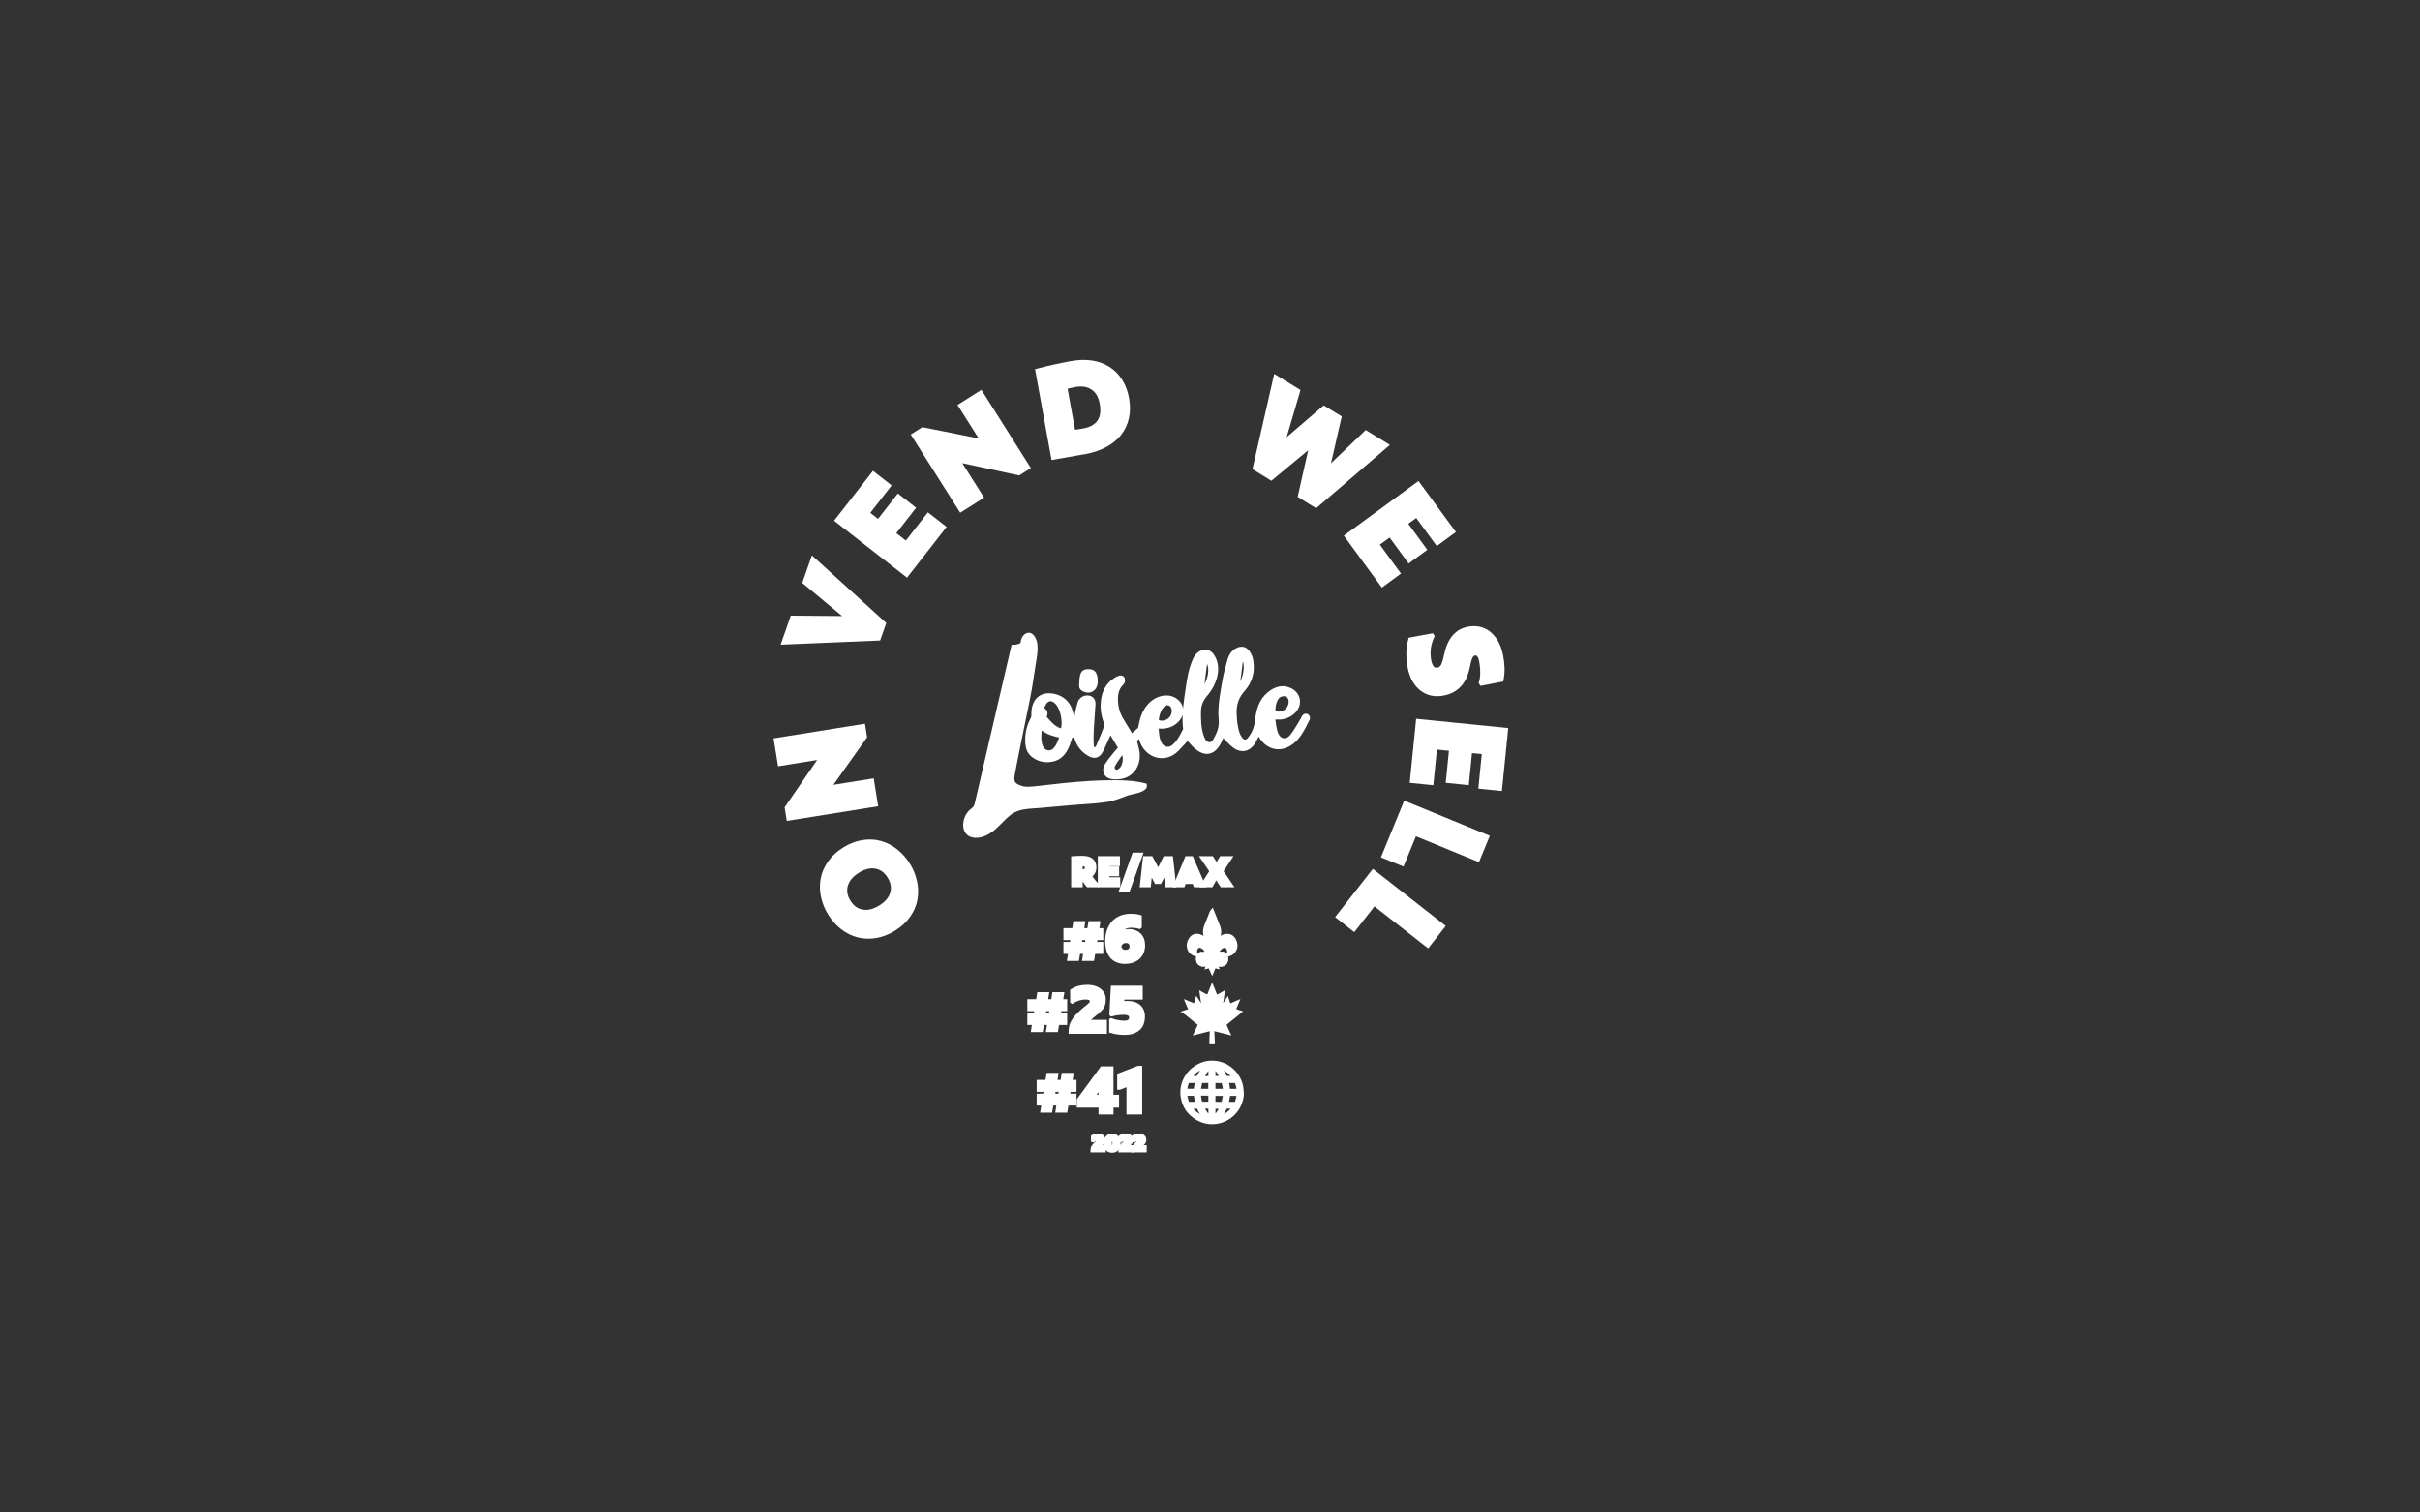 <?xml version="1.0" encoding="UTF-8" standalone="no"?>
<!DOCTYPE svg PUBLIC "-//W3C//DTD SVG 1.1//EN" "http://www.w3.org/Graphics/SVG/1.1/DTD/svg11.dtd">
<svg width="100%" height="100%" viewBox="0 0 1280 800" version="1.1" xmlns="http://www.w3.org/2000/svg" xmlns:xlink="http://www.w3.org/1999/xlink" xml:space="preserve" xmlns:serif="http://www.serif.com/" style="fill-rule:evenodd;clip-rule:evenodd;stroke-miterlimit:10;">
    <rect x="0" y="0" width="1280" height="800" fill="#333333" stroke="none"/>
    <g id="Layer-1" serif:id="Layer 1" transform="matrix(1.21,0,0,1.21,305.945,80.328)">
        <g transform="matrix(1,0,0,1,287.218,342.676)">
            <path d="M0,4.768C-0.382,6.703 -1.475,7.658 -2.985,8.147C-2.943,7.95 -2.913,7.803 -2.882,7.656C-2.46,5.689 -3.694,4.041 -5.273,4.458C-6.559,4.798 -7.762,6.074 -8.066,7.457C-7.843,7.477 -7.625,7.48 -7.411,7.519C-7.089,7.578 -6.827,7.762 -6.79,8.211C-6.76,8.561 -7.05,8.874 -7.432,8.925C-7.675,8.958 -7.92,8.961 -8.166,8.978C-8.036,10.046 -7.422,10.6 -6.657,10.382C-5.905,10.169 -5.778,9.472 -6.189,7.807C-5.341,7.561 -4.49,8.078 -4.149,9.048C-3.756,10.17 -4.006,11.42 -4.775,12.082C-6.264,13.364 -8.922,12.881 -9.299,9.557C-9.321,9.36 -9.359,9.166 -9.451,8.984C-9.498,9.663 -9.632,10.341 -9.25,10.96C-9.085,11.228 -8.97,11.549 -8.852,11.858C-8.652,12.38 -8.469,12.912 -8.264,13.481C-8.573,13.401 -8.92,13.311 -9.258,13.223C-9.55,13.91 -9.855,14.632 -10.204,15.453C-10.557,14.67 -10.879,13.958 -11.208,13.229C-11.5,13.305 -11.855,13.398 -12.165,13.479C-11.92,12.828 -11.691,12.215 -11.457,11.606C-11.39,11.429 -11.333,11.228 -11.226,11.095C-10.73,10.471 -10.948,9.706 -10.88,8.998C-10.919,8.98 -10.958,8.963 -10.998,8.945C-11.035,9.037 -11.088,9.124 -11.106,9.222C-11.178,9.605 -11.212,10.002 -11.309,10.374C-12.001,13.048 -14.528,13.276 -15.831,11.929C-16.484,11.254 -16.662,10.013 -16.282,8.996C-15.942,8.083 -15.158,7.608 -14.24,7.793C-14.306,8.009 -14.373,8.215 -14.434,8.423C-14.601,8.994 -14.649,9.555 -14.278,10.036C-13.95,10.462 -13.531,10.49 -13.107,10.352C-12.652,10.203 -12.367,9.717 -12.285,8.985C-12.515,8.966 -12.745,8.958 -12.973,8.926C-13.352,8.872 -13.643,8.558 -13.613,8.208C-13.575,7.758 -13.312,7.578 -12.99,7.518C-12.799,7.482 -12.603,7.484 -12.332,7.462C-12.451,7.161 -12.534,6.891 -12.656,6.654C-13.305,5.396 -14.234,4.641 -15.404,4.403C-16.755,4.128 -17.875,5.679 -17.609,7.41C-17.575,7.633 -17.52,7.85 -17.458,8.147C-18.65,7.747 -19.665,7.124 -20.177,5.683C-20.71,4.187 -20.415,2.805 -19.624,1.587C-18.574,-0.027 -17.162,-0.288 -15.658,0.189C-13.142,0.985 -11.83,3.219 -11.262,6.262C-11.193,6.629 -11.158,7.006 -11.104,7.377C-11.1,7.402 -11.069,7.421 -10.987,7.518C-10.987,7.26 -10.97,7.068 -10.99,6.884C-11.218,4.767 -11.808,2.798 -12.677,0.982C-13.533,-0.806 -13.501,-2.566 -12.788,-4.369C-11.967,-6.445 -11.133,-8.512 -10.302,-10.582C-10.286,-10.621 -10.248,-10.646 -10.215,-10.685C-9.302,-8.419 -8.359,-6.185 -7.499,-3.902C-6.911,-2.342 -6.959,-0.767 -7.679,0.771C-8.541,2.611 -9.18,4.568 -9.418,6.702C-9.438,6.881 -9.452,7.061 -9.463,7.242C-9.467,7.303 -9.456,7.366 -9.366,7.452C-9.341,7.317 -9.31,7.183 -9.294,7.047C-9.025,4.689 -8.265,2.672 -6.684,1.248C-5.597,0.268 -4.371,-0.127 -3.039,0.04C-1.671,0.212 -0.485,1.547 -0.106,3.316C-0.072,3.471 -0.035,3.626 0,3.781L0,4.768Z" style="fill:white;fill-rule:nonzero;stroke:white;stroke-width:1.72px;"/>
        </g>
        <g transform="matrix(1,0,0,1,280.548,379.002)">
            <path d="M0,-3.378C1.024,-4.929 2.047,-6.48 3.09,-8.06C3.251,-7.556 3.39,-7.101 3.544,-6.65C3.598,-6.491 3.674,-6.337 3.76,-6.192C3.981,-5.82 4.229,-5.744 4.617,-5.917C5.415,-6.272 6.213,-6.628 7.011,-6.983C7.057,-7.004 7.106,-7.022 7.214,-7.066C7.035,-6.635 6.878,-6.254 6.719,-5.874C6.498,-5.348 6.274,-4.823 6.054,-4.297C5.931,-4.002 5.966,-3.811 6.255,-3.675C6.719,-3.455 7.206,-3.281 7.686,-3.098C7.844,-3.039 8.013,-3.01 8.219,-2.956C8.072,-2.829 7.949,-2.717 7.821,-2.613C5.981,-1.123 4.14,0.366 2.299,1.855C1.924,2.158 1.796,2.494 1.981,2.947C2.308,3.748 2.677,4.53 3.03,5.32C3.123,5.526 3.222,5.73 3.337,5.977C2.361,5.725 1.435,5.48 0.507,5.247C-0.625,4.963 -1.76,4.689 -2.893,4.413C-2.97,4.394 -3.052,4.393 -3.132,4.39C-3.337,4.381 -3.449,4.457 -3.441,4.686C-3.409,5.569 -3.395,6.454 -3.357,7.338C-3.319,8.239 -3.259,9.139 -3.21,10.04C-3.207,10.11 -3.217,10.18 -3.222,10.27L-3.867,10.27C-3.867,9.966 -3.876,9.657 -3.865,9.348C-3.827,8.269 -3.782,7.189 -3.738,6.11C-3.72,5.682 -3.707,5.253 -3.675,4.826C-3.646,4.425 -3.742,4.313 -4.138,4.396C-4.679,4.508 -5.215,4.645 -5.75,4.781C-7.302,5.172 -8.853,5.568 -10.458,5.976C-10.231,5.491 -10.024,5.043 -9.814,4.597C-9.581,4.106 -9.339,3.619 -9.114,3.124C-8.882,2.614 -9.003,2.161 -9.436,1.811C-11.334,0.279 -13.23,-1.254 -15.127,-2.786C-15.182,-2.83 -15.245,-2.864 -15.324,-2.915C-14.74,-3.112 -14.219,-3.282 -13.704,-3.467C-13.564,-3.518 -13.433,-3.604 -13.314,-3.695C-13.063,-3.887 -13.002,-4.114 -13.129,-4.406C-13.459,-5.165 -13.798,-5.92 -14.133,-6.677C-14.183,-6.788 -14.228,-6.901 -14.299,-7.071C-13.799,-6.861 -13.352,-6.675 -12.906,-6.486C-12.422,-6.281 -11.938,-6.078 -11.457,-5.866C-11.212,-5.758 -11.038,-5.877 -10.938,-6.061C-10.76,-6.388 -10.608,-6.732 -10.477,-7.08C-10.365,-7.377 -10.297,-7.691 -10.187,-8.077C-9.133,-6.48 -8.109,-4.928 -7.084,-3.376C-7.057,-3.381 -7.031,-3.387 -7.004,-3.393C-7.362,-5.878 -7.719,-8.363 -8.083,-10.899C-7.76,-10.716 -7.487,-10.532 -7.191,-10.4C-6.689,-10.176 -6.183,-9.953 -5.659,-9.791C-5.296,-9.679 -5.015,-9.867 -4.877,-10.22C-4.465,-11.274 -4.059,-12.33 -3.651,-13.385C-3.623,-13.456 -3.592,-13.525 -3.541,-13.648C-3.322,-13.115 -3.122,-12.634 -2.927,-12.151C-2.653,-11.473 -2.385,-10.794 -2.11,-10.117C-1.981,-9.8 -1.794,-9.7 -1.453,-9.765C-0.747,-9.899 -0.14,-10.264 0.478,-10.6C0.638,-10.688 0.793,-10.785 0.998,-10.906C0.633,-8.366 0.276,-5.883 -0.08,-3.399C-0.053,-3.392 -0.027,-3.385 0,-3.378" style="fill:white;fill-rule:nonzero;"/>
        </g>
        <g transform="matrix(1,0,0,1,280.548,379.002)">
            <path d="M0,-3.378C1.024,-4.929 2.047,-6.48 3.09,-8.06C3.251,-7.556 3.39,-7.101 3.544,-6.65C3.598,-6.491 3.674,-6.337 3.76,-6.192C3.981,-5.82 4.229,-5.744 4.617,-5.917C5.415,-6.272 6.213,-6.628 7.011,-6.983C7.057,-7.004 7.106,-7.022 7.214,-7.066C7.035,-6.635 6.878,-6.254 6.719,-5.874C6.498,-5.348 6.274,-4.823 6.054,-4.297C5.931,-4.002 5.966,-3.811 6.255,-3.675C6.719,-3.455 7.206,-3.281 7.686,-3.098C7.844,-3.039 8.013,-3.01 8.219,-2.956C8.072,-2.829 7.949,-2.717 7.821,-2.613C5.981,-1.123 4.14,0.366 2.299,1.855C1.924,2.158 1.796,2.494 1.981,2.947C2.308,3.748 2.677,4.53 3.03,5.32C3.123,5.526 3.222,5.73 3.337,5.977C2.361,5.725 1.435,5.48 0.507,5.247C-0.625,4.963 -1.76,4.689 -2.893,4.413C-2.97,4.394 -3.052,4.393 -3.132,4.39C-3.337,4.381 -3.449,4.457 -3.441,4.686C-3.409,5.569 -3.395,6.454 -3.357,7.338C-3.319,8.239 -3.259,9.139 -3.21,10.04C-3.207,10.11 -3.217,10.18 -3.222,10.27L-3.867,10.27C-3.867,9.966 -3.876,9.657 -3.865,9.348C-3.827,8.269 -3.782,7.189 -3.738,6.11C-3.72,5.682 -3.707,5.253 -3.675,4.826C-3.646,4.425 -3.742,4.313 -4.138,4.396C-4.679,4.508 -5.215,4.645 -5.75,4.781C-7.302,5.172 -8.853,5.568 -10.458,5.976C-10.231,5.491 -10.024,5.043 -9.814,4.597C-9.581,4.106 -9.339,3.619 -9.114,3.124C-8.882,2.614 -9.003,2.161 -9.436,1.811C-11.334,0.279 -13.23,-1.254 -15.127,-2.786C-15.182,-2.83 -15.245,-2.864 -15.324,-2.915C-14.74,-3.112 -14.219,-3.282 -13.704,-3.467C-13.564,-3.518 -13.433,-3.604 -13.314,-3.695C-13.063,-3.887 -13.002,-4.114 -13.129,-4.406C-13.459,-5.165 -13.798,-5.92 -14.133,-6.677C-14.183,-6.788 -14.228,-6.901 -14.299,-7.071C-13.799,-6.861 -13.352,-6.675 -12.906,-6.486C-12.422,-6.281 -11.938,-6.078 -11.457,-5.866C-11.212,-5.758 -11.038,-5.877 -10.938,-6.061C-10.76,-6.388 -10.608,-6.732 -10.477,-7.08C-10.365,-7.377 -10.297,-7.691 -10.187,-8.077C-9.133,-6.48 -8.109,-4.928 -7.084,-3.376C-7.057,-3.381 -7.031,-3.387 -7.004,-3.393C-7.362,-5.878 -7.719,-8.363 -8.083,-10.899C-7.76,-10.716 -7.487,-10.532 -7.191,-10.4C-6.689,-10.176 -6.183,-9.953 -5.659,-9.791C-5.296,-9.679 -5.015,-9.867 -4.877,-10.22C-4.465,-11.274 -4.059,-12.33 -3.651,-13.385C-3.623,-13.456 -3.592,-13.525 -3.541,-13.648C-3.322,-13.115 -3.122,-12.634 -2.927,-12.151C-2.653,-11.473 -2.385,-10.794 -2.11,-10.117C-1.981,-9.8 -1.794,-9.7 -1.453,-9.765C-0.747,-9.899 -0.14,-10.264 0.478,-10.6C0.638,-10.688 0.793,-10.785 0.998,-10.906C0.633,-8.366 0.276,-5.883 -0.08,-3.399C-0.053,-3.392 -0.027,-3.385 0,-3.378Z" style="fill:white;fill-rule:nonzero;stroke:white;stroke-width:1.72px;"/>
        </g>
        <g transform="matrix(1,0,0,1,277.613,404.834)">
            <path d="M0,12.616L0,17.789C1.632,16.328 2.737,14.557 3.69,12.616L0,12.616ZM3.697,-0.05C2.797,-2.041 1.633,-3.796 0,-5.259L0,-0.05L3.697,-0.05ZM-1.386,17.801L-1.386,12.562L-5.06,12.562C-4.193,14.566 -2.99,16.292 -1.386,17.801M-5.077,-0.007L-1.389,-0.007L-1.389,-5.237C-3.029,-3.752 -4.201,-2.001 -5.077,-0.007M-10.586,12.585C-8.845,15.164 -6.516,16.802 -3.563,17.607C-3.577,17.561 -3.578,17.541 -3.588,17.529C-4.816,16.063 -5.836,14.469 -6.57,12.698C-6.592,12.646 -6.681,12.59 -6.739,12.589C-7.999,12.583 -9.26,12.585 -10.586,12.585M-3.435,-5.19C-6.469,-4.345 -8.852,-2.72 -10.524,-0.058C-9.245,-0.058 -8.003,-0.054 -6.76,-0.066C-6.684,-0.067 -6.577,-0.174 -6.539,-0.256C-5.964,-1.504 -5.327,-2.714 -4.492,-3.812C-4.156,-4.253 -3.817,-4.692 -3.435,-5.19M9.19,-0.041C7.505,-2.69 4.822,-4.455 2.055,-5.066C2.101,-5.011 2.132,-4.972 2.164,-4.935C3.393,-3.501 4.392,-1.922 5.152,-0.192C5.183,-0.119 5.315,-0.049 5.401,-0.048C6.202,-0.037 7.002,-0.041 7.803,-0.041L9.19,-0.041M9.175,12.547L8.772,12.547C7.694,12.547 6.616,12.553 5.538,12.541C5.339,12.539 5.257,12.609 5.18,12.784C4.629,14.033 3.976,15.226 3.154,16.321C2.822,16.763 2.478,17.197 2.109,17.673C5.163,16.891 7.5,15.203 9.175,12.547M-12.375,5.555L-7.794,5.555C-7.744,4.094 -7.442,2.717 -7.055,1.322L-7.335,1.322C-8.448,1.321 -9.562,1.323 -10.675,1.321C-11.341,1.32 -11.341,1.318 -11.588,1.932C-12.054,3.094 -12.299,4.304 -12.375,5.555M6.372,5.582L10.984,5.582C10.974,5.479 10.962,5.393 10.958,5.307C10.904,3.988 10.52,2.751 10.034,1.538C9.965,1.365 9.871,1.312 9.689,1.315C8.933,1.325 8.176,1.319 7.419,1.319L5.677,1.319C6.111,2.72 6.326,4.128 6.372,5.582M5.649,11.275L5.966,11.275C7.062,11.275 8.159,11.246 9.253,11.288C9.739,11.307 9.977,11.182 10.154,10.705C10.604,9.496 10.9,8.265 10.978,6.982L6.41,6.982C6.357,8.448 6.073,9.853 5.649,11.275M-12.336,6.955C-12.336,7.048 -12.339,7.117 -12.335,7.185C-12.264,8.563 -11.897,9.866 -11.342,11.124C-11.279,11.266 -11.185,11.279 -11.055,11.279C-9.776,11.275 -8.498,11.276 -7.219,11.274C-7.152,11.274 -7.086,11.263 -6.981,11.254C-7.416,9.84 -7.683,8.417 -7.736,6.955L-12.336,6.955ZM5.017,5.586C5.017,5.438 5.026,5.317 5.016,5.198C4.916,3.964 4.656,2.763 4.292,1.581C4.238,1.403 4.171,1.356 3.993,1.357C2.731,1.365 1.47,1.361 0.208,1.361C0.141,1.361 0.074,1.367 -0.003,1.371L-0.003,5.586L5.017,5.586ZM-1.432,1.34C-1.46,1.328 -1.475,1.315 -1.49,1.315C-2.828,1.312 -4.167,1.308 -5.505,1.316C-5.571,1.316 -5.679,1.417 -5.695,1.487C-5.878,2.289 -6.066,3.09 -6.213,3.898C-6.313,4.448 -6.35,5.009 -6.418,5.584L-1.432,5.584L-1.432,1.34ZM-0.007,11.255C0.021,11.273 0.028,11.282 0.035,11.282C1.383,11.285 2.73,11.29 4.078,11.284C4.14,11.284 4.241,11.19 4.257,11.123C4.47,10.231 4.69,9.339 4.867,8.438C4.961,7.959 4.976,7.464 5.028,6.963L-0.007,6.963L-0.007,11.255ZM-6.428,6.865C-6.405,7.172 -6.391,7.447 -6.362,7.721C-6.247,8.838 -5.984,9.923 -5.679,11.001C-5.624,11.192 -5.552,11.242 -5.365,11.24C-4.13,11.232 -2.896,11.236 -1.661,11.235L-1.402,11.235L-1.402,6.865L-6.428,6.865ZM-0.659,19.354C-3.387,19.36 -5.828,18.477 -8.046,16.95C-10.98,14.931 -12.77,12.141 -13.416,8.647C-13.93,5.866 -13.557,3.177 -12.312,0.633C-11.58,-0.861 -10.592,-2.173 -9.343,-3.291C-7.809,-4.665 -6.051,-5.632 -4.097,-6.243C-2.827,-6.64 -1.518,-6.744 -0.185,-6.709C1.401,-6.667 2.912,-6.31 4.371,-5.731C5.415,-5.317 6.365,-4.72 7.256,-4.028C8.604,-2.981 9.723,-1.732 10.57,-0.251C11.341,1.097 11.934,2.522 12.149,4.071C12.277,4.997 12.379,5.932 12.402,6.865C12.434,8.153 12.107,9.392 11.689,10.603C11.179,12.08 10.41,13.417 9.422,14.619C8.743,15.447 7.967,16.183 7.094,16.813C6.025,17.586 4.886,18.223 3.634,18.644C2.712,18.954 1.769,19.188 0.797,19.273C0.313,19.315 -0.173,19.328 -0.659,19.354" style="fill:white;fill-rule:nonzero;"/>
        </g>
        <g transform="matrix(1,0,0,1,277.613,404.834)">
            <path d="M0,12.616L0,17.789C1.632,16.328 2.737,14.557 3.69,12.616L0,12.616ZM3.697,-0.05C2.797,-2.041 1.633,-3.796 0,-5.259L0,-0.05L3.697,-0.05ZM-1.386,17.801L-1.386,12.562L-5.06,12.562C-4.193,14.566 -2.99,16.292 -1.386,17.801ZM-5.077,-0.007L-1.389,-0.007L-1.389,-5.237C-3.029,-3.752 -4.201,-2.001 -5.077,-0.007ZM-10.586,12.585C-8.845,15.164 -6.516,16.802 -3.563,17.607C-3.577,17.561 -3.578,17.541 -3.588,17.529C-4.816,16.063 -5.836,14.469 -6.57,12.698C-6.592,12.646 -6.681,12.59 -6.739,12.589C-7.999,12.583 -9.26,12.585 -10.586,12.585ZM-3.435,-5.19C-6.469,-4.345 -8.852,-2.72 -10.524,-0.058C-9.245,-0.058 -8.003,-0.054 -6.76,-0.066C-6.684,-0.067 -6.577,-0.174 -6.539,-0.256C-5.964,-1.504 -5.327,-2.714 -4.492,-3.812C-4.156,-4.253 -3.817,-4.692 -3.435,-5.19ZM9.19,-0.041C7.505,-2.69 4.822,-4.455 2.055,-5.066C2.101,-5.011 2.132,-4.972 2.164,-4.935C3.393,-3.501 4.392,-1.922 5.152,-0.192C5.183,-0.119 5.315,-0.049 5.401,-0.048C6.202,-0.037 7.002,-0.041 7.803,-0.041L9.19,-0.041ZM9.175,12.547L8.772,12.547C7.694,12.547 6.616,12.553 5.538,12.541C5.339,12.539 5.257,12.609 5.18,12.784C4.629,14.033 3.976,15.226 3.154,16.321C2.822,16.763 2.478,17.197 2.109,17.673C5.163,16.891 7.5,15.203 9.175,12.547ZM-12.375,5.555L-7.794,5.555C-7.744,4.094 -7.442,2.717 -7.055,1.322L-7.335,1.322C-8.448,1.321 -9.562,1.323 -10.675,1.321C-11.341,1.32 -11.341,1.318 -11.588,1.932C-12.054,3.094 -12.299,4.304 -12.375,5.555ZM6.372,5.582L10.984,5.582C10.974,5.479 10.962,5.393 10.958,5.307C10.904,3.988 10.52,2.751 10.034,1.538C9.965,1.365 9.871,1.312 9.689,1.315C8.933,1.325 8.176,1.319 7.419,1.319L5.677,1.319C6.111,2.72 6.326,4.128 6.372,5.582ZM5.649,11.275L5.966,11.275C7.062,11.275 8.159,11.246 9.253,11.288C9.739,11.307 9.977,11.182 10.154,10.705C10.604,9.496 10.9,8.265 10.978,6.982L6.41,6.982C6.357,8.448 6.073,9.853 5.649,11.275ZM-12.336,6.955C-12.336,7.048 -12.339,7.117 -12.335,7.185C-12.264,8.563 -11.897,9.866 -11.342,11.124C-11.279,11.266 -11.185,11.279 -11.055,11.279C-9.776,11.275 -8.498,11.276 -7.219,11.274C-7.152,11.274 -7.086,11.263 -6.981,11.254C-7.416,9.84 -7.683,8.417 -7.736,6.955L-12.336,6.955ZM5.017,5.586C5.017,5.438 5.026,5.317 5.016,5.198C4.916,3.964 4.656,2.763 4.292,1.581C4.238,1.403 4.171,1.356 3.993,1.357C2.731,1.365 1.47,1.361 0.208,1.361C0.141,1.361 0.074,1.367 -0.003,1.371L-0.003,5.586L5.017,5.586ZM-1.432,1.34C-1.46,1.328 -1.475,1.315 -1.49,1.315C-2.828,1.312 -4.167,1.308 -5.505,1.316C-5.571,1.316 -5.679,1.417 -5.695,1.487C-5.878,2.289 -6.066,3.09 -6.213,3.898C-6.313,4.448 -6.35,5.009 -6.418,5.584L-1.432,5.584L-1.432,1.34ZM-0.007,11.255C0.021,11.273 0.028,11.282 0.035,11.282C1.383,11.285 2.73,11.29 4.078,11.284C4.14,11.284 4.241,11.19 4.257,11.123C4.47,10.231 4.69,9.339 4.867,8.438C4.961,7.959 4.976,7.464 5.028,6.963L-0.007,6.963L-0.007,11.255ZM-6.428,6.865C-6.405,7.172 -6.391,7.447 -6.362,7.721C-6.247,8.838 -5.984,9.923 -5.679,11.001C-5.624,11.192 -5.552,11.242 -5.365,11.24C-4.13,11.232 -2.896,11.236 -1.661,11.235L-1.402,11.235L-1.402,6.865L-6.428,6.865ZM-0.659,19.354C-3.387,19.36 -5.828,18.477 -8.046,16.95C-10.98,14.931 -12.77,12.141 -13.416,8.647C-13.93,5.866 -13.557,3.177 -12.312,0.633C-11.58,-0.861 -10.592,-2.173 -9.343,-3.291C-7.809,-4.665 -6.051,-5.632 -4.097,-6.243C-2.827,-6.64 -1.518,-6.744 -0.185,-6.709C1.401,-6.667 2.912,-6.31 4.371,-5.731C5.415,-5.317 6.365,-4.72 7.256,-4.028C8.604,-2.981 9.723,-1.732 10.57,-0.251C11.341,1.097 11.934,2.522 12.149,4.071C12.277,4.997 12.379,5.932 12.402,6.865C12.434,8.153 12.107,9.392 11.689,10.603C11.179,12.08 10.41,13.417 9.422,14.619C8.743,15.447 7.967,16.183 7.094,16.813C6.025,17.586 4.886,18.223 3.634,18.644C2.712,18.954 1.769,19.188 0.797,19.273C0.313,19.315 -0.173,19.328 -0.659,19.354Z" style="fill:white;fill-rule:nonzero;stroke:white;stroke-width:1.72px;"/>
        </g>
        <g transform="matrix(1,0,0,1,220.555,317.772)">
            <path d="M0,-6.358C-0.454,-6.358 -0.782,-6.346 -0.985,-6.322L-0.985,-3.295L-0.107,-3.295C0.43,-3.295 0.86,-3.432 1.182,-3.708C1.504,-3.982 1.666,-4.352 1.666,-4.818C1.666,-5.319 1.516,-5.701 1.218,-5.964C0.919,-6.226 0.513,-6.358 0,-6.358M2.919,-1.326C2.991,-1.23 3.116,-1.047 3.295,-0.779C3.475,-0.51 3.782,-0.081 4.218,0.51C4.653,1.101 5.277,1.838 6.089,2.722L6.089,2.83L2.203,2.83C2.155,2.782 2.069,2.686 1.943,2.543C1.818,2.4 1.597,2.12 1.281,1.702C0.964,1.284 0.382,0.436 -0.465,-0.842L-0.985,-0.842L-0.985,2.83L-4.316,2.83L-4.316,-9.045C-3.015,-9.14 -1.654,-9.188 -0.232,-9.188C1.451,-9.188 2.743,-8.836 3.645,-8.131C4.546,-7.426 4.997,-6.423 4.997,-5.123C4.997,-4.179 4.809,-3.391 4.433,-2.758C4.057,-2.126 3.552,-1.648 2.919,-1.326" style="fill:white;fill-rule:nonzero;"/>
        </g>
        <g transform="matrix(1,0,0,1,220.555,317.772)">
            <path d="M0,-6.358C-0.454,-6.358 -0.782,-6.346 -0.985,-6.322L-0.985,-3.295L-0.107,-3.295C0.43,-3.295 0.86,-3.432 1.182,-3.708C1.504,-3.982 1.666,-4.352 1.666,-4.818C1.666,-5.319 1.516,-5.701 1.218,-5.964C0.919,-6.226 0.513,-6.358 0,-6.358ZM2.919,-1.326C2.991,-1.23 3.116,-1.047 3.295,-0.779C3.475,-0.51 3.782,-0.081 4.218,0.51C4.653,1.101 5.277,1.838 6.089,2.722L6.089,2.83L2.203,2.83C2.155,2.782 2.069,2.686 1.943,2.543C1.818,2.4 1.597,2.12 1.281,1.702C0.964,1.284 0.382,0.436 -0.465,-0.842L-0.985,-0.842L-0.985,2.83L-4.316,2.83L-4.316,-9.045C-3.015,-9.14 -1.654,-9.188 -0.232,-9.188C1.451,-9.188 2.743,-8.836 3.645,-8.131C4.546,-7.426 4.997,-6.423 4.997,-5.123C4.997,-4.179 4.809,-3.391 4.433,-2.758C4.057,-2.126 3.552,-1.648 2.919,-1.326Z" style="fill:white;fill-rule:nonzero;stroke:white;stroke-width:1.72px;"/>
        </g>
        <g transform="matrix(1,0,0,1,231.194,311.377)">
            <path d="M0,6.574L4.8,6.574L4.8,9.224L-3.295,9.224L-3.295,-2.65L4.656,-2.65L4.656,0.001L0,0.001L0,1.845L4.316,1.845L4.316,4.425L0,4.425L0,6.574Z" style="fill:white;fill-rule:nonzero;stroke:white;stroke-width:1.72px;"/>
        </g>
        <g transform="matrix(1,0,0,1,242.87,322.786)">
            <path d="M0,-15.616L2.955,-15.616L-2.651,0L-5.606,0L0,-15.616Z" style="fill:white;fill-rule:nonzero;stroke:white;stroke-width:1.72px;"/>
        </g>
        <g transform="matrix(1,0,0,1,252.577,310.161)">
            <path d="M0,9.008L-2.508,4.191L-2.562,4.191L-3.17,10.441L-6.269,10.441L-4.979,-1.433L-2.239,-1.433L0.878,4.423L3.814,-1.433L6.519,-1.433L7.809,10.441L4.71,10.441L4.029,4.154L3.976,4.154L1.54,9.008L0,9.008Z" style="fill:white;fill-rule:nonzero;stroke:white;stroke-width:1.72px;"/>
        </g>
        <g transform="matrix(1,0,0,1,265.669,312.435)">
            <path d="M0,4.46L2.472,4.46L1.486,2.024L1.182,1.11L0.878,2.024L0,4.46ZM3.994,8.167L3.402,6.717L-0.824,6.717L-1.361,8.167L-4.656,8.167L0.251,-3.707L2.311,-3.707L7.433,8.167L3.994,8.167Z" style="fill:white;fill-rule:nonzero;stroke:white;stroke-width:1.72px;"/>
        </g>
        <g transform="matrix(1,0,0,1,285.154,308.728)">
            <path d="M0,11.874L-3.903,11.874L-6.393,8.077L-8.542,11.874L-12.285,11.874L-8.381,5.713L-12.267,0L-8.291,0L-6.16,3.35L-4.154,0L-0.393,0L-4.189,5.713L0,11.874Z" style="fill:white;fill-rule:nonzero;stroke:white;stroke-width:1.72px;"/>
        </g>
        <g transform="matrix(1,0,0,1,222.201,343.735)">
            <path d="M0,2.493L0.435,-0.028L-2.665,-0.028L-3.1,2.493L0,2.493ZM6.374,-0.028L3.94,-0.028L3.505,2.493L6.374,2.493L6.374,5.998L2.955,5.998L2.434,9.097L-1.072,9.097L-0.579,5.998L-3.65,5.998L-4.171,9.097L-7.677,9.097L-7.184,5.998L-9.328,5.998L-9.328,2.493L-6.604,2.493L-6.17,-0.028L-9.328,-0.028L-9.328,-3.532L-5.591,-3.532L-5.098,-6.604L-1.593,-6.604L-2.085,-3.532L1.014,-3.532L1.506,-6.604L5.012,-6.604L4.52,-3.532L6.374,-3.532L6.374,-0.028Z" style="fill:white;fill-rule:nonzero;stroke:white;stroke-width:1.72px;"/>
        </g>
        <g transform="matrix(1,0,0,1,239.032,338.347)">
            <path d="M0,11.328C0.927,11.328 1.617,11.11 2.071,10.676C2.524,10.241 2.752,9.667 2.752,8.952C2.752,8.489 2.641,8.064 2.419,7.678C2.196,7.292 1.878,7.021 1.463,6.866C1.047,6.712 0.637,6.635 0.231,6.635C-0.445,6.635 -1.048,6.843 -1.579,7.258C-2.11,7.673 -2.443,8.296 -2.579,9.126C-2.405,9.803 -2.101,10.338 -1.666,10.734C-1.231,11.13 -0.676,11.328 0,11.328M1.564,2.261C2.452,2.261 3.278,2.395 4.041,2.666C4.804,2.936 5.47,3.338 6.04,3.868C6.609,4.399 7.049,5.056 7.358,5.838C7.667,6.62 7.821,7.504 7.821,8.489C7.821,9.513 7.652,10.469 7.314,11.356C6.977,12.245 6.469,13.017 5.793,13.674C5.117,14.331 4.277,14.843 3.273,15.21C2.269,15.576 1.129,15.76 -0.145,15.76C-1.4,15.76 -2.516,15.553 -3.491,15.138C-4.466,14.722 -5.282,14.123 -5.939,13.341C-6.596,12.558 -7.088,11.608 -7.416,10.487C-7.745,9.368 -7.909,8.102 -7.909,6.692C-7.909,4.974 -7.658,3.415 -7.155,2.015C-6.653,0.614 -5.949,-0.564 -5.041,-1.52C-4.133,-2.476 -3.052,-3.2 -1.796,-3.693C-0.541,-4.185 0.82,-4.432 2.289,-4.432C4.065,-4.432 5.426,-4.267 6.373,-3.939L6.373,0.349L6.228,0.465C5.204,0.137 3.949,-0.028 2.462,-0.028C1.168,-0.028 0.096,0.281 -0.753,0.899C-1.604,1.517 -2.202,2.454 -2.549,3.709C-1.468,2.743 -0.097,2.261 1.564,2.261" style="fill:white;fill-rule:nonzero;"/>
        </g>
        <g transform="matrix(1,0,0,1,239.032,338.347)">
            <path d="M0,11.328C0.927,11.328 1.617,11.11 2.071,10.676C2.524,10.241 2.752,9.667 2.752,8.952C2.752,8.489 2.641,8.064 2.419,7.678C2.196,7.292 1.878,7.021 1.463,6.866C1.047,6.712 0.637,6.635 0.231,6.635C-0.445,6.635 -1.048,6.843 -1.579,7.258C-2.11,7.673 -2.443,8.296 -2.579,9.126C-2.405,9.803 -2.101,10.338 -1.666,10.734C-1.231,11.13 -0.676,11.328 0,11.328ZM1.564,2.261C2.452,2.261 3.278,2.395 4.041,2.666C4.804,2.936 5.47,3.338 6.04,3.868C6.609,4.399 7.049,5.056 7.358,5.838C7.667,6.62 7.821,7.504 7.821,8.489C7.821,9.513 7.652,10.469 7.314,11.356C6.977,12.245 6.469,13.017 5.793,13.674C5.117,14.331 4.277,14.843 3.273,15.21C2.269,15.576 1.129,15.76 -0.145,15.76C-1.4,15.76 -2.516,15.553 -3.491,15.138C-4.466,14.722 -5.282,14.123 -5.939,13.341C-6.596,12.558 -7.088,11.608 -7.416,10.487C-7.745,9.368 -7.909,8.102 -7.909,6.692C-7.909,4.974 -7.658,3.415 -7.155,2.015C-6.653,0.614 -5.949,-0.564 -5.041,-1.52C-4.133,-2.476 -3.052,-3.2 -1.796,-3.693C-0.541,-4.185 0.82,-4.432 2.289,-4.432C4.065,-4.432 5.426,-4.267 6.373,-3.939L6.373,0.349L6.228,0.465C5.204,0.137 3.949,-0.028 2.462,-0.028C1.168,-0.028 0.096,0.281 -0.753,0.899C-1.604,1.517 -2.202,2.454 -2.549,3.709C-1.468,2.743 -0.097,2.261 1.564,2.261Z" style="fill:white;fill-rule:nonzero;stroke:white;stroke-width:1.72px;"/>
        </g>
        <g transform="matrix(1,0,0,1,206.413,374.799)">
            <path d="M0,2.493L0.435,-0.028L-2.665,-0.028L-3.1,2.493L0,2.493ZM6.374,-0.028L3.94,-0.028L3.505,2.493L6.374,2.493L6.374,5.998L2.955,5.998L2.434,9.097L-1.072,9.097L-0.579,5.998L-3.65,5.998L-4.171,9.097L-7.677,9.097L-7.184,5.998L-9.328,5.998L-9.328,2.493L-6.604,2.493L-6.17,-0.028L-9.328,-0.028L-9.328,-3.532L-5.591,-3.532L-5.098,-6.604L-1.593,-6.604L-2.085,-3.532L1.014,-3.532L1.506,-6.604L5.012,-6.604L4.52,-3.532L6.374,-3.532L6.374,-0.028Z" style="fill:white;fill-rule:nonzero;stroke:white;stroke-width:1.72px;"/>
        </g>
        <g transform="matrix(1,0,0,1,215.103,364.98)">
            <path d="M0,19.699C0,18.946 0.106,18.12 0.319,17.222C0.531,16.324 1.019,15.32 1.782,14.21C2.544,13.099 4.007,11.617 6.17,9.762C7.213,8.971 7.991,8.329 8.502,7.837C9.014,7.344 9.27,6.818 9.27,6.258C9.27,5.215 8.353,4.693 6.518,4.693C5.919,4.693 5.248,4.77 4.505,4.925C3.761,5.08 3.051,5.311 2.375,5.62C1.699,5.929 1.168,6.22 0.782,6.489L0.725,6.461L0.695,1.767C2.511,0.59 4.703,0 7.271,0C8.7,0 9.96,0.218 11.052,0.652C12.143,1.087 13.002,1.715 13.63,2.535C14.257,3.356 14.571,4.375 14.571,5.592C14.571,6.557 14.456,7.34 14.224,7.937C13.992,8.537 13.645,9.101 13.181,9.633C12.717,10.164 11.607,11.135 9.85,12.544C9,13.259 8.362,13.838 7.937,14.282C7.513,14.726 7.3,15.074 7.3,15.325L15.064,15.325L15.064,19.699L0,19.699Z" style="fill:white;fill-rule:nonzero;stroke:white;stroke-width:1.72px;"/>
        </g>
        <g transform="matrix(1,0,0,1,239.118,365.357)">
            <path d="M0,19.786C-1.043,19.786 -2.033,19.737 -2.969,19.64C-3.906,19.544 -5.002,19.322 -6.257,18.974L-6.257,14.253L-6.199,14.224C-4.365,14.938 -2.482,15.296 -0.55,15.296C1.458,15.296 2.462,14.553 2.462,13.065C2.462,12.39 2.191,11.877 1.651,11.529C1.11,11.182 0.376,11.008 -0.55,11.008C-2.462,11.008 -4.307,11.24 -6.083,11.703L-6.17,11.616L-5.533,0L6.692,0L6.692,4.374L-1.275,4.374L-1.448,6.865C-0.889,6.73 -0.145,6.663 0.782,6.663C2.327,6.663 3.606,6.909 4.621,7.401C5.634,7.894 6.397,8.585 6.909,9.473C7.42,10.361 7.677,11.462 7.677,12.775C7.677,13.761 7.512,14.707 7.184,15.614C6.855,16.522 6.334,17.285 5.62,17.902C4.905,18.521 4.065,18.989 3.1,19.307C2.134,19.626 1.101,19.786 0,19.786" style="fill:white;fill-rule:nonzero;"/>
        </g>
        <g transform="matrix(1,0,0,1,239.118,365.357)">
            <path d="M0,19.786C-1.043,19.786 -2.033,19.737 -2.969,19.64C-3.906,19.544 -5.002,19.322 -6.257,18.974L-6.257,14.253L-6.199,14.224C-4.365,14.938 -2.482,15.296 -0.55,15.296C1.458,15.296 2.462,14.553 2.462,13.065C2.462,12.39 2.191,11.877 1.651,11.529C1.11,11.182 0.376,11.008 -0.55,11.008C-2.462,11.008 -4.307,11.24 -6.083,11.703L-6.17,11.616L-5.533,0L6.692,0L6.692,4.374L-1.275,4.374L-1.448,6.865C-0.889,6.73 -0.145,6.663 0.782,6.663C2.327,6.663 3.606,6.909 4.621,7.401C5.634,7.894 6.397,8.585 6.909,9.473C7.42,10.361 7.677,11.462 7.677,12.775C7.677,13.761 7.512,14.707 7.184,15.614C6.855,16.522 6.334,17.285 5.62,17.902C4.905,18.521 4.065,18.989 3.1,19.307C2.134,19.626 1.101,19.786 0,19.786Z" style="fill:white;fill-rule:nonzero;stroke:white;stroke-width:1.72px;"/>
        </g>
        <g transform="matrix(1,0,0,1,210.498,410.05)">
            <path d="M0,2.493L0.435,-0.028L-2.665,-0.028L-3.1,2.493L0,2.493ZM6.374,-0.028L3.94,-0.028L3.505,2.493L6.374,2.493L6.374,5.998L2.955,5.998L2.434,9.097L-1.072,9.097L-0.579,5.998L-3.65,5.998L-4.171,9.097L-7.677,9.097L-7.184,5.998L-9.328,5.998L-9.328,2.493L-6.604,2.493L-6.17,-0.028L-9.328,-0.028L-9.328,-3.532L-5.591,-3.532L-5.098,-6.604L-1.593,-6.604L-2.085,-3.532L1.014,-3.532L1.506,-6.604L5.012,-6.604L4.52,-3.532L6.374,-3.532L6.374,-0.028Z" style="fill:white;fill-rule:nonzero;stroke:white;stroke-width:1.72px;"/>
        </g>
        <g transform="matrix(1,0,0,1,224.808,407.532)">
            <path d="M0,5.474L3.39,5.474L3.39,0.782L0,5.474ZM10.661,5.474L10.661,9.414L8.227,9.414L8.227,12.398L3.39,12.398L3.39,9.414L-6.112,9.414L-6.112,6.923L4.027,-6.924L8.227,-6.924L8.227,5.474L10.661,5.474Z" style="fill:white;fill-rule:nonzero;stroke:white;stroke-width:1.72px;"/>
        </g>
        <g transform="matrix(1,0,0,1,240.422,400.376)">
            <path d="M0,19.554L0,7.242L-3.853,8.72L-4.056,8.72L-4.056,3.215L4.316,0L5.156,0L5.156,19.554L0,19.554Z" style="fill:white;fill-rule:nonzero;stroke:white;stroke-width:1.72px;"/>
        </g>
        <g transform="matrix(1,0,0,1,224.663,429.947)">
            <path d="M0,6.539C0,6.289 0.035,6.015 0.106,5.717C0.176,5.419 0.338,5.086 0.591,4.717C0.845,4.349 1.33,3.856 2.048,3.24C2.395,2.977 2.652,2.765 2.823,2.601C2.992,2.437 3.077,2.263 3.077,2.077C3.077,1.73 2.773,1.558 2.164,1.558C1.965,1.558 1.742,1.583 1.496,1.635C1.249,1.686 1.013,1.763 0.789,1.865C0.564,1.968 0.388,2.064 0.26,2.154L0.241,2.144L0.231,0.587C0.833,0.195 1.561,0 2.414,0C2.888,0 3.307,0.072 3.669,0.216C4.031,0.36 4.316,0.569 4.524,0.842C4.733,1.114 4.837,1.452 4.837,1.855C4.837,2.177 4.799,2.436 4.722,2.635C4.645,2.834 4.529,3.021 4.375,3.197C4.222,3.374 3.853,3.696 3.27,4.164C2.987,4.401 2.776,4.594 2.635,4.741C2.494,4.889 2.423,5.004 2.423,5.087L5,5.087L5,6.539L0,6.539Z" style="fill:white;fill-rule:nonzero;stroke:white;stroke-width:1.72px;"/>
        </g>
        <g transform="matrix(1,0,0,1,233.289,431.448)">
            <path d="M0,3.701C0.321,3.701 0.567,3.553 0.741,3.254C0.914,2.956 1,2.506 1,1.903C1,1.288 0.912,0.819 0.736,0.499C0.56,0.179 0.314,0.018 0,0.018C-0.308,0.018 -0.546,0.179 -0.716,0.499C-0.886,0.819 -0.971,1.288 -0.971,1.903C-0.971,2.506 -0.886,2.956 -0.716,3.254C-0.546,3.553 -0.308,3.701 0,3.701M-0.009,5.192C-0.407,5.192 -0.779,5.126 -1.125,4.995C-1.471,4.863 -1.772,4.661 -2.029,4.388C-2.285,4.116 -2.484,3.77 -2.625,3.35C-2.766,2.93 -2.837,2.448 -2.837,1.903C-2.837,1.358 -2.765,0.871 -2.62,0.441C-2.476,0.012 -2.276,-0.346 -2.02,-0.631C-1.763,-0.916 -1.461,-1.131 -1.115,-1.276C-0.769,-1.419 -0.397,-1.491 0,-1.491C0.41,-1.491 0.792,-1.421 1.145,-1.28C1.497,-1.139 1.802,-0.926 2.058,-0.641C2.314,-0.356 2.513,0.002 2.654,0.431C2.795,0.861 2.866,1.351 2.866,1.903C2.866,2.448 2.795,2.931 2.654,3.355C2.513,3.778 2.313,4.125 2.053,4.393C1.793,4.663 1.489,4.863 1.14,4.995C0.79,5.126 0.407,5.192 -0.009,5.192" style="fill:white;fill-rule:nonzero;"/>
        </g>
        <g transform="matrix(1,0,0,1,233.289,431.448)">
            <path d="M0,3.701C0.321,3.701 0.567,3.553 0.741,3.254C0.914,2.956 1,2.506 1,1.903C1,1.288 0.912,0.819 0.736,0.499C0.56,0.179 0.314,0.018 0,0.018C-0.308,0.018 -0.546,0.179 -0.716,0.499C-0.886,0.819 -0.971,1.288 -0.971,1.903C-0.971,2.506 -0.886,2.956 -0.716,3.254C-0.546,3.553 -0.308,3.701 0,3.701ZM-0.009,5.192C-0.407,5.192 -0.779,5.126 -1.125,4.995C-1.471,4.863 -1.772,4.661 -2.029,4.388C-2.285,4.116 -2.484,3.77 -2.625,3.35C-2.766,2.93 -2.837,2.448 -2.837,1.903C-2.837,1.358 -2.765,0.871 -2.62,0.441C-2.476,0.012 -2.276,-0.346 -2.02,-0.631C-1.763,-0.916 -1.461,-1.131 -1.115,-1.276C-0.769,-1.419 -0.397,-1.491 0,-1.491C0.41,-1.491 0.792,-1.421 1.145,-1.28C1.497,-1.139 1.802,-0.926 2.058,-0.641C2.314,-0.356 2.513,0.002 2.654,0.431C2.795,0.861 2.866,1.351 2.866,1.903C2.866,2.448 2.795,2.931 2.654,3.355C2.513,3.778 2.313,4.125 2.053,4.393C1.793,4.663 1.489,4.863 1.14,4.995C0.79,5.126 0.407,5.192 -0.009,5.192Z" style="fill:white;fill-rule:nonzero;stroke:white;stroke-width:1.72px;"/>
        </g>
        <g transform="matrix(1,0,0,1,236.856,429.947)">
            <path d="M0,6.539C0,6.289 0.035,6.015 0.106,5.717C0.176,5.419 0.338,5.086 0.591,4.717C0.845,4.349 1.33,3.856 2.048,3.24C2.395,2.977 2.652,2.765 2.823,2.601C2.992,2.437 3.077,2.263 3.077,2.077C3.077,1.73 2.773,1.558 2.164,1.558C1.965,1.558 1.742,1.583 1.496,1.635C1.249,1.686 1.013,1.763 0.789,1.865C0.564,1.968 0.388,2.064 0.26,2.154L0.241,2.144L0.231,0.587C0.833,0.195 1.561,0 2.414,0C2.888,0 3.307,0.072 3.669,0.216C4.031,0.36 4.316,0.569 4.524,0.842C4.733,1.114 4.837,1.452 4.837,1.855C4.837,2.177 4.799,2.436 4.722,2.635C4.645,2.834 4.529,3.021 4.375,3.197C4.222,3.374 3.853,3.696 3.27,4.164C2.987,4.401 2.776,4.594 2.635,4.741C2.494,4.889 2.423,5.004 2.423,5.087L5,5.087L5,6.539L0,6.539Z" style="fill:white;fill-rule:nonzero;stroke:white;stroke-width:1.72px;"/>
        </g>
        <g transform="matrix(1,0,0,1,242.559,429.947)">
            <path d="M0,6.539C0,6.289 0.035,6.015 0.106,5.717C0.176,5.419 0.338,5.086 0.591,4.717C0.845,4.349 1.33,3.856 2.048,3.24C2.395,2.977 2.652,2.765 2.823,2.601C2.992,2.437 3.077,2.263 3.077,2.077C3.077,1.73 2.773,1.558 2.164,1.558C1.965,1.558 1.742,1.583 1.496,1.635C1.249,1.686 1.013,1.763 0.789,1.865C0.564,1.968 0.388,2.064 0.26,2.154L0.241,2.144L0.231,0.587C0.833,0.195 1.561,0 2.414,0C2.888,0 3.307,0.072 3.669,0.216C4.031,0.36 4.316,0.569 4.524,0.842C4.733,1.114 4.837,1.452 4.837,1.855C4.837,2.177 4.799,2.436 4.722,2.635C4.645,2.834 4.529,3.021 4.375,3.197C4.222,3.374 3.853,3.696 3.27,4.164C2.987,4.401 2.776,4.594 2.635,4.741C2.494,4.889 2.423,5.004 2.423,5.087L5,5.087L5,6.539L0,6.539Z" style="fill:white;fill-rule:nonzero;stroke:white;stroke-width:1.72px;"/>
        </g>
        <g transform="matrix(1,0,0,1,135.904,327.708)">
            <path d="M0,-10.89C-1.514,-13.343 -3.492,-14.788 -5.936,-15.226C-8.379,-15.663 -10.961,-15.044 -13.68,-13.367C-16.464,-11.649 -18.217,-9.594 -18.939,-7.203C-19.661,-4.813 -19.266,-2.391 -17.752,0.062C-16.238,2.515 -14.252,3.956 -11.792,4.382C-9.331,4.81 -6.708,4.164 -3.924,2.446C-1.205,0.769 0.507,-1.259 1.212,-3.64C1.917,-6.021 1.514,-8.437 0,-10.89M8.304,-16.014C9.695,-13.759 10.674,-11.354 11.244,-8.8C11.814,-6.244 11.892,-3.707 11.479,-1.187C11.066,1.334 10.062,3.75 8.467,6.06C6.872,8.373 4.716,10.366 1.997,12.043C-0.589,13.638 -3.229,14.662 -5.927,15.112C-8.623,15.563 -11.211,15.466 -13.691,14.823C-16.171,14.178 -18.474,13.025 -20.599,11.361C-22.724,9.697 -24.542,7.638 -26.057,5.185C-27.447,2.931 -28.426,0.526 -28.997,-2.029C-29.565,-4.583 -29.636,-7.126 -29.206,-9.658C-28.776,-12.188 -27.755,-14.614 -26.145,-16.935C-24.533,-19.257 -22.352,-21.266 -19.6,-22.964C-17.047,-24.539 -14.422,-25.551 -11.727,-26.002C-9.029,-26.453 -6.457,-26.346 -4.011,-25.682C-1.564,-25.017 0.722,-23.853 2.846,-22.189C4.972,-20.525 6.791,-18.466 8.304,-16.014" style="fill:white;fill-rule:nonzero;"/>
        </g>
        <g transform="matrix(1,0,0,1,135.904,327.708)">
            <path d="M0,-10.89C-1.514,-13.343 -3.492,-14.788 -5.936,-15.226C-8.379,-15.663 -10.961,-15.044 -13.68,-13.367C-16.464,-11.649 -18.217,-9.594 -18.939,-7.203C-19.661,-4.813 -19.266,-2.391 -17.752,0.062C-16.238,2.515 -14.252,3.956 -11.792,4.382C-9.331,4.81 -6.708,4.164 -3.924,2.446C-1.205,0.769 0.507,-1.259 1.212,-3.64C1.917,-6.021 1.514,-8.437 0,-10.89ZM8.304,-16.014C9.695,-13.759 10.674,-11.354 11.244,-8.8C11.814,-6.244 11.892,-3.707 11.479,-1.187C11.066,1.334 10.062,3.75 8.467,6.06C6.872,8.373 4.716,10.366 1.997,12.043C-0.589,13.638 -3.229,14.662 -5.927,15.112C-8.623,15.563 -11.211,15.466 -13.691,14.823C-16.171,14.178 -18.474,13.025 -20.599,11.361C-22.724,9.697 -24.542,7.638 -26.057,5.185C-27.447,2.931 -28.426,0.526 -28.997,-2.029C-29.565,-4.583 -29.636,-7.126 -29.206,-9.658C-28.776,-12.188 -27.755,-14.614 -26.145,-16.935C-24.533,-19.257 -22.352,-21.266 -19.6,-22.964C-17.047,-24.539 -14.422,-25.551 -11.727,-26.002C-9.029,-26.453 -6.457,-26.346 -4.011,-25.682C-1.564,-25.017 0.722,-23.853 2.846,-22.189C4.972,-20.525 6.791,-18.466 8.304,-16.014Z" style="fill:white;fill-rule:nonzero;stroke:white;stroke-width:1.72px;"/>
        </g>
        <g transform="matrix(1,0,0,1,130.041,257.086)">
            <path d="M0,28.263L-38.25,34.385L-39.008,29.655L-23.988,7.784L-24.015,7.61L-42.073,10.5L-43.754,0L-5.503,-6.122L-4.746,-1.391L-20.343,20.573L-20.315,20.745L-1.68,17.763L0,28.263Z" style="fill:white;fill-rule:nonzero;stroke:white;stroke-width:1.72px;"/>
        </g>
        <g transform="matrix(1,0,0,1,98.842,204.249)">
            <path d="M0,-16.101L3.593,-26.358L34.725,1.943L32.426,8.505L-9.232,10.257L-5.408,-0.661L16.135,-0.482L20.029,-0.109L16.734,-2.192L0,-16.101Z" style="fill:white;fill-rule:nonzero;stroke:white;stroke-width:1.72px;"/>
        </g>
        <g transform="matrix(1,0,0,1,143.283,154.429)">
            <path d="M0,16.691L9.631,4.345L16.45,9.664L0.205,30.486L-30.337,6.659L-14.381,-13.795L-7.562,-8.476L-16.907,3.502L-12.162,7.203L-3.5,-3.899L3.133,1.276L-5.528,12.379L0,16.691Z" style="fill:white;fill-rule:nonzero;stroke:white;stroke-width:1.72px;"/>
        </g>
        <g transform="matrix(1,0,0,1,167.153,105.211)">
            <path d="M0,51.351L-20.698,18.607L-16.648,16.047L9.372,21.234L9.52,21.14L-0.252,5.682L8.737,0L29.435,32.744L25.385,35.304L-0.947,29.623L-1.095,29.717L8.989,45.669L0,51.351Z" style="fill:white;fill-rule:nonzero;stroke:white;stroke-width:1.72px;"/>
        </g>
        <g transform="matrix(1,0,0,1,220.944,103.659)">
            <path d="M0,18.073C6.386,16.835 8.979,12.901 7.775,6.27C7.399,4.201 6.7,2.527 5.676,1.247C4.652,-0.031 3.339,-0.941 1.737,-1.482C0.134,-2.022 -1.722,-2.101 -3.829,-1.719C-5.592,-1.399 -7.016,-1.061 -8.099,-0.706L-4.562,18.782C-3.552,18.678 -2.032,18.442 0,18.073M-5.398,-11.351C-2.256,-11.921 0.689,-12 3.436,-11.588C6.183,-11.176 8.619,-10.292 10.746,-8.936C12.872,-7.579 14.632,-5.791 16.025,-3.57C17.417,-1.348 18.375,1.199 18.896,4.074C19.453,7.141 19.437,9.994 18.847,12.634C18.257,15.275 17.155,17.603 15.542,19.617C13.927,21.633 11.838,23.318 9.274,24.674C6.708,26.03 3.797,27.004 0.541,27.595C-7.508,29.055 -12.168,29.881 -13.44,30.073L-20.356,-8.043C-15.329,-9.35 -10.343,-10.453 -5.398,-11.351" style="fill:white;fill-rule:nonzero;"/>
        </g>
        <g transform="matrix(1,0,0,1,220.944,103.659)">
            <path d="M0,18.073C6.386,16.835 8.979,12.901 7.775,6.27C7.399,4.201 6.7,2.527 5.676,1.247C4.652,-0.031 3.339,-0.941 1.737,-1.482C0.134,-2.022 -1.722,-2.101 -3.829,-1.719C-5.592,-1.399 -7.016,-1.061 -8.099,-0.706L-4.562,18.782C-3.552,18.678 -2.032,18.442 0,18.073ZM-5.398,-11.351C-2.256,-11.921 0.689,-12 3.436,-11.588C6.183,-11.176 8.619,-10.292 10.746,-8.936C12.872,-7.579 14.632,-5.791 16.025,-3.57C17.417,-1.348 18.375,1.199 18.896,4.074C19.453,7.141 19.437,9.994 18.847,12.634C18.257,15.275 17.155,17.603 15.542,19.617C13.927,21.633 11.838,23.318 9.274,24.674C6.708,26.03 3.797,27.004 0.541,27.595C-7.508,29.055 -12.168,29.881 -13.44,30.073L-20.356,-8.043C-15.329,-9.35 -10.343,-10.453 -5.398,-11.351Z" style="fill:white;fill-rule:nonzero;stroke:white;stroke-width:1.72px;"/>
        </g>
        <g transform="matrix(1,0,0,1,344.261,130.449)">
            <path d="M0,-7.767L9.014,-2.234L-21.858,24.269L-28.879,19.96L-24.305,-0.336L-23.488,-2.784L-25.4,-1.009L-41.428,12.257L-48.647,7.825L-39.537,-32.036L-29.628,-25.954L-35.595,-5.621L-36.82,-2.397L-34.35,-4.857L-18.389,-18.575L-11.566,-14.387L-16.042,5.078L-17.427,9.233L-14.449,6.056L0,-7.767Z" style="fill:white;fill-rule:nonzero;stroke:white;stroke-width:1.72px;"/>
        </g>
        <g transform="matrix(1,0,0,1,349.117,162.809)">
            <path d="M0,8.709L9.251,21.343L2.273,26.451L-13.328,5.143L17.927,-17.742L33.252,3.189L26.275,8.298L17.301,-3.959L12.445,-0.404L20.764,10.958L13.976,15.928L5.657,4.567L0,8.709Z" style="fill:white;fill-rule:nonzero;stroke:white;stroke-width:1.72px;"/>
        </g>
        <g transform="matrix(1,0,0,1,363.335,220.23)">
            <path d="M0,5.039C-0.369,3.126 -0.562,1.2 -0.579,-0.74C-0.597,-2.681 -0.312,-4.799 0.278,-7.094L9.756,-8.862L9.994,-8.551C8.373,-5.025 7.909,-1.465 8.603,2.131C9.178,5.114 10.402,6.425 12.276,6.064C13.347,5.857 14.127,5.221 14.615,4.155C15.104,3.088 15.554,1.564 15.965,-0.419C17.348,-7.033 20.563,-10.827 25.612,-11.8C28.021,-12.265 30.196,-12.099 32.135,-11.302C34.073,-10.506 35.733,-9.15 37.114,-7.234C38.495,-5.319 39.466,-2.908 40.026,-0.001C40.365,1.758 40.568,3.484 40.638,5.177C40.705,6.87 40.565,8.662 40.217,10.554L31.381,12.258L31.132,11.89C31.867,9.328 31.934,6.28 31.332,2.747C30.885,0.016 29.896,-1.201 28.367,-0.906C27.831,-0.803 27.332,-0.409 26.869,0.275C26.406,0.959 25.917,2.64 25.402,5.318C24.021,11.733 20.48,15.49 14.781,16.589C11.071,17.304 7.885,16.619 5.222,14.535C2.559,12.449 0.818,9.285 0,5.039" style="fill:white;fill-rule:nonzero;"/>
        </g>
        <g transform="matrix(1,0,0,1,363.335,220.23)">
            <path d="M0,5.039C-0.369,3.126 -0.562,1.2 -0.579,-0.74C-0.597,-2.681 -0.312,-4.799 0.278,-7.094L9.756,-8.862L9.994,-8.551C8.373,-5.025 7.909,-1.465 8.603,2.131C9.178,5.114 10.402,6.425 12.276,6.064C13.347,5.857 14.127,5.221 14.615,4.155C15.104,3.088 15.554,1.564 15.965,-0.419C17.348,-7.033 20.563,-10.827 25.612,-11.8C28.021,-12.265 30.196,-12.099 32.135,-11.302C34.073,-10.506 35.733,-9.15 37.114,-7.234C38.495,-5.319 39.466,-2.908 40.026,-0.001C40.365,1.758 40.568,3.484 40.638,5.177C40.705,6.87 40.565,8.662 40.217,10.554L31.381,12.258L31.132,11.89C31.867,9.328 31.934,6.28 31.332,2.747C30.885,0.016 29.896,-1.201 28.367,-0.906C27.831,-0.803 27.332,-0.409 26.869,0.275C26.406,0.959 25.917,2.64 25.402,5.318C24.021,11.733 20.48,15.49 14.781,16.589C11.071,17.304 7.885,16.619 5.222,14.535C2.559,12.449 0.818,9.285 0,5.039Z" style="fill:white;fill-rule:nonzero;stroke:white;stroke-width:1.72px;"/>
        </g>
        <g transform="matrix(1,0,0,1,374.495,266.891)">
            <path d="M0,-6.562L-1.567,9.018L-10.171,8.153L-7.528,-18.125L31.015,-14.249L28.419,11.563L19.815,10.698L21.335,-4.416L15.348,-5.019L13.938,8.992L5.567,8.15L6.976,-5.861L0,-6.562Z" style="fill:white;fill-rule:nonzero;stroke:white;stroke-width:1.72px;"/>
        </g>
        <g transform="matrix(1,0,0,1,365.628,297.958)">
            <path d="M0,0.097L-5.435,13.34L-13.705,9.947L-4.188,-13.243L31.648,1.464L27.567,11.41L0,0.097Z" style="fill:white;fill-rule:nonzero;stroke:white;stroke-width:1.72px;"/>
        </g>
        <g transform="matrix(1,0,0,1,347.834,333.006)">
            <path d="M0,-4.393L-8.824,6.878L-15.862,1.368L-0.411,-18.369L30.091,5.51L23.464,13.976L0,-4.393Z" style="fill:white;fill-rule:nonzero;stroke:white;stroke-width:1.72px;"/>
        </g>
        <g transform="matrix(1,0,0,1,190.033,292.526)">
            <path d="M0,-76.17C-5.258,-53.454 -10.567,-30.749 -15.841,-8.037C-16.02,-7.268 -16.208,-6.478 -16.668,-5.837C-17.135,-5.185 -17.838,-4.751 -18.434,-4.213C-21.788,-1.184 -22.457,6.133 -16.648,6.446C-13.58,6.611 -10.687,4.969 -8.362,2.961C-6.037,0.952 -4.079,-1.466 -1.655,-3.354C2.276,-6.416 6.934,-6.164 11.646,-6.585C16.088,-6.983 20.53,-7.38 24.972,-7.778C30.28,-8.253 35.758,-8.384 41.021,-9.214C44.168,-9.711 47.111,-10.999 50.085,-12.083C51.51,-12.602 58.005,-13.315 57.632,-15.631C53.373,-16.755 48.929,-16.983 44.524,-17.004C37.067,-17.039 29.622,-16.498 22.207,-15.748C18.568,-15.38 14.938,-14.938 11.303,-14.532C8.899,-14.263 5.478,-13.764 3.163,-14.653C0.716,-15.592 -0.814,-16.375 -0.202,-20.131C0.408,-23.876 6.488,-53.434 6.528,-53.628C7.619,-58.93 8.298,-64.352 9.179,-69.693C9.583,-72.138 10.004,-74.65 9.753,-77.135C9.563,-79.008 8.054,-82.781 5.586,-81.004C4.764,-80.412 4.354,-79.394 4.178,-78.397C4.11,-78.008 4.061,-77.592 3.813,-77.285C3.627,-77.054 3.351,-76.916 3.078,-76.8C2.108,-76.389 1.055,-76.175 0,-76.17Z" style="fill:white;fill-rule:nonzero;stroke:white;stroke-width:1.72px;"/>
        </g>
        <g transform="matrix(1,0,0,1,238.317,222.339)">
            <path d="M0,45.775C-0.21,46.31 -0.468,46.967 -1.059,47.55C-1.677,48.158 -2.999,49.064 -3.91,48.405C-4.939,47.658 -4.951,46.459 -4.397,45.511C-3.294,43.625 -1.99,41.882 -0.769,40.08C-0.745,40.056 -0.597,39.916 -0.401,39.945C-0.203,39.975 -0.036,40.164 0.002,40.416C0.218,40.996 0.495,41.954 0.484,43.164C0.473,44.52 0.106,45.504 0,45.775M-26.703,30.666C-30.308,30.141 -32.361,27.276 -34.629,24.785C-33.757,22.909 -33.954,22.226 -35.661,21.198C-35.497,20.69 -35.364,20.146 -35.151,19.643C-33.855,16.57 -31.283,16.059 -29.115,18.431C-26.689,21.084 -25.528,26.823 -26.703,30.666M-30.133,39.044C-32.218,41.138 -35.337,40.173 -36.301,37.215C-36.99,35.098 -37.029,32.334 -36.376,28.903C-33.773,31.573 -30.484,32.229 -27.072,33.074C-27.857,35.316 -28.564,37.469 -30.133,39.044M15.228,22.723C15.533,21.886 15.894,20.928 16.74,20.029C17.147,19.597 17.886,18.832 18.957,18.729C19.51,18.675 19.928,18.815 20.025,18.856C21.148,19.327 21.785,20.309 21.882,21.723C22.171,25.967 17.412,28.432 14.496,26.493C14.563,24.818 14.931,23.533 15.228,22.723M35.924,-0.981C39.196,2.583 38.167,8.436 33.979,14.279C34.649,9.025 35.286,4.026 35.924,-0.981M51.569,-1.917C54.656,0.45 53.633,7.887 49.63,13.131C50.308,7.868 50.926,3.073 51.569,-1.917M66.315,17.564C66.628,16.855 67.009,16.021 67.862,15.428C68.738,14.818 69.655,14.781 70,14.772C70.356,14.762 70.75,14.731 71.204,14.947C72.44,15.538 73.061,16.668 72.996,18.186C72.818,22.333 68.361,24.336 65.571,22.534C65.468,21.373 65.47,19.473 66.315,17.564M80.168,24.219C79.89,24.042 79.313,24.097 79.052,24.32C78.704,24.616 78.554,25.185 78.288,25.613C76.77,28.055 75.424,30.666 73.674,32.884C71.138,36.098 67.696,35.294 66.451,31.264C65.841,29.286 65.713,27.125 65.338,24.874C66.188,24.91 66.694,24.926 67.2,24.955C69.638,25.095 71.871,24.382 73.822,22.78C77.35,19.883 76.968,15.07 73.04,12.998C69.571,11.169 66.386,12.279 63.524,14.615C59.968,17.517 58.774,21.807 58.275,26.463C57.951,29.49 56.798,32.177 54.948,34.422C53.764,35.859 52.309,35.758 51.168,34.266C50.66,33.601 50.192,32.835 49.913,32.027C48.907,29.121 48.633,26.088 48.55,22.976C48.439,18.861 49.655,15.651 52.308,12.684C55.393,9.233 56.68,4.829 55.79,-0.131C55.343,-2.623 53.711,-4.909 52.218,-5.119C50.051,-5.423 47.773,-3.884 46.682,-1.375C46.58,-1.141 46.462,-0.909 46.398,-0.661C45.601,2.434 44.591,5.487 44.071,8.64C43.133,14.319 41.878,20.014 42.425,25.845C42.697,28.745 41.926,31.185 40.677,33.543C39.901,35.007 39.134,36.789 37.252,36.547C35.357,36.304 34.651,34.498 34.079,32.76C32.961,29.364 32.928,25.835 32.966,22.26C32.999,19.221 34.103,16.964 35.935,14.816C37.269,13.251 38.462,11.388 39.248,9.425C40.893,5.314 41.192,1.099 38.358,-2.627C37.815,-3.34 36.674,-3.832 35.807,-3.835C33.59,-3.844 32.055,-2.433 31.073,-0.256C29.388,3.478 28.681,7.502 28.092,11.585C27.229,17.56 26.154,23.505 26.843,29.61C26.871,29.859 26.876,30.164 26.774,30.37C25.407,33.123 24.019,35.891 21.649,37.747C19.714,39.261 17.038,38.653 15.848,36.383C14.65,34.097 14.563,31.534 14.425,28.826C15.128,28.868 15.682,28.915 16.237,28.931C18.823,29.005 21.193,28.253 23.159,26.366C26.244,23.405 25.742,19.09 22.138,17.034C18.993,15.24 14.636,16.197 11.602,19.326C9.221,21.781 8.07,24.915 7.449,28.368C7.335,29.002 7.211,29.808 6.819,30.178C6.369,30.601 5.839,30.976 5.383,31.392C4.79,31.965 4.141,32.534 3.478,33.121C1.99,30.66 0.586,28.318 -0.835,25.989C-2.551,23.179 -3.362,20.051 -3.34,16.689C-3.33,15.236 -3.117,13.772 -2.526,12.464C-2.241,11.835 -1.876,11.265 -1.461,10.735C-0.819,9.916 -0.029,9.546 -0.28,8.235C-0.659,6.245 -3.609,8.349 -4.429,8.963C-6.401,10.439 -7.942,12.722 -8.601,15.265C-9.645,19.298 -9.264,23.207 -7.809,27.038C-7.621,27.536 -7.371,28.217 -7.531,28.632C-8.744,31.789 -10.005,34.928 -11.376,38.004C-11.434,38.134 -11.522,38.247 -11.632,38.349C-12.367,39.035 -13.545,38.707 -13.851,37.696C-13.882,37.594 -13.902,37.491 -13.907,37.388C-14.02,35.206 -14.049,33.006 -13.934,30.824C-13.727,26.869 -13.36,22.924 -13.145,18.969C-13.11,18.322 -13.337,17.454 -13.736,17.016C-15.297,15.3 -18.527,16.173 -19.234,18.485C-19.746,20.157 -20.194,21.872 -20.48,23.606C-20.858,25.892 -21.049,28.215 -21.319,30.52L-22.78,30.634C-22.712,29.713 -22.652,28.89 -22.592,28.067C-22.09,21.155 -24.999,16.549 -30.587,15.408C-36.182,14.265 -39.674,17.615 -39.457,23.856C-39.435,24.48 -39.637,25.19 -39.926,25.736C-41.699,29.088 -42.434,32.66 -42.076,36.541C-41.886,38.598 -41.124,40.221 -39.617,41.418C-37.193,43.342 -34.479,43.923 -31.579,43.435C-27.109,42.683 -25.003,39.206 -23.731,34.842C-23.207,33.046 -23.003,32.734 -21.462,32.855C-21.14,32.88 -20.858,33.118 -20.764,33.461C-19.884,36.689 -18.048,39.114 -15.346,40.779C-12.743,42.384 -11.033,41.947 -9.594,39.063C-8.279,36.427 -7.148,33.678 -5.872,30.836C-4.406,33.267 -2.925,35.724 -1.399,38.254C-1.837,38.7 -2.25,39.049 -2.585,39.473C-4.222,41.544 -6.01,43.502 -7.415,45.753C-8.867,48.08 -7.794,50.55 -5.266,50.97C-3.897,51.198 -2.436,51.166 -1.068,50.912C4.122,49.949 7.079,45.038 5.993,39.324C5.761,38.104 5.356,36.926 5.103,35.71C5.025,35.333 5.048,34.72 5.26,34.512C5.321,34.453 5.447,34.4 5.445,34.341C5.988,33.841 6.523,33.22 7.083,32.701C7.276,33.321 7.392,33.659 7.487,34.005C9.649,41.888 17.934,44.423 23.394,38.844C25.046,37.155 26.613,35.362 28.024,33.828C28.983,34.884 30.243,36.605 31.788,37.908C35.919,41.39 39.569,40.39 41.99,35.297C42.495,34.234 42.965,33.149 43.307,32.395C44.979,34.07 46.467,35.919 48.258,37.277C51.733,39.915 55.085,38.937 57.226,34.92C57.813,33.819 58.309,32.658 58.919,31.371C59.318,32.074 59.62,32.645 59.955,33.191C62.372,37.129 66.522,38.933 70.575,37.414C75.836,35.441 78.195,30.288 80.629,25.323C80.741,25.095 80.439,24.39 80.168,24.219" style="fill:white;fill-rule:nonzero;"/>
        </g>
        <g transform="matrix(1,0,0,1,238.317,222.339)">
            <path d="M0,45.775C-0.21,46.31 -0.468,46.967 -1.059,47.55C-1.677,48.158 -2.999,49.064 -3.91,48.405C-4.939,47.658 -4.951,46.459 -4.397,45.511C-3.294,43.625 -1.99,41.882 -0.769,40.08C-0.745,40.056 -0.597,39.916 -0.401,39.945C-0.203,39.975 -0.036,40.164 0.002,40.416C0.218,40.996 0.495,41.954 0.484,43.164C0.473,44.52 0.106,45.504 0,45.775ZM-26.703,30.666C-30.308,30.141 -32.361,27.276 -34.629,24.785C-33.757,22.909 -33.954,22.226 -35.661,21.198C-35.497,20.69 -35.364,20.146 -35.151,19.643C-33.855,16.57 -31.283,16.059 -29.115,18.431C-26.689,21.084 -25.528,26.823 -26.703,30.666ZM-30.133,39.044C-32.218,41.138 -35.337,40.173 -36.301,37.215C-36.99,35.098 -37.029,32.334 -36.376,28.903C-33.773,31.573 -30.484,32.229 -27.072,33.074C-27.857,35.316 -28.564,37.469 -30.133,39.044ZM15.228,22.723C15.533,21.886 15.894,20.928 16.74,20.029C17.147,19.597 17.886,18.832 18.957,18.729C19.51,18.675 19.928,18.815 20.025,18.856C21.148,19.327 21.785,20.309 21.882,21.723C22.171,25.967 17.412,28.432 14.496,26.493C14.563,24.818 14.931,23.533 15.228,22.723ZM35.924,-0.981C39.196,2.583 38.167,8.436 33.979,14.279C34.649,9.025 35.286,4.026 35.924,-0.981ZM51.569,-1.917C54.656,0.45 53.633,7.887 49.63,13.131C50.308,7.868 50.926,3.073 51.569,-1.917ZM66.315,17.564C66.628,16.855 67.009,16.021 67.862,15.428C68.738,14.818 69.655,14.781 70,14.772C70.356,14.762 70.75,14.731 71.204,14.947C72.44,15.538 73.061,16.668 72.996,18.186C72.818,22.333 68.361,24.336 65.571,22.534C65.468,21.373 65.47,19.473 66.315,17.564ZM80.168,24.219C79.89,24.042 79.313,24.097 79.052,24.32C78.704,24.616 78.554,25.185 78.288,25.613C76.77,28.055 75.424,30.666 73.674,32.884C71.138,36.098 67.696,35.294 66.451,31.264C65.841,29.286 65.713,27.125 65.338,24.874C66.188,24.91 66.694,24.926 67.2,24.955C69.638,25.095 71.871,24.382 73.822,22.78C77.35,19.883 76.968,15.07 73.04,12.998C69.571,11.169 66.386,12.279 63.524,14.615C59.968,17.517 58.774,21.807 58.275,26.463C57.951,29.49 56.798,32.177 54.948,34.422C53.764,35.859 52.309,35.758 51.168,34.266C50.66,33.601 50.192,32.835 49.913,32.027C48.907,29.121 48.633,26.088 48.55,22.976C48.439,18.861 49.655,15.651 52.308,12.684C55.393,9.233 56.68,4.829 55.79,-0.131C55.343,-2.623 53.711,-4.909 52.218,-5.119C50.051,-5.423 47.773,-3.884 46.682,-1.375C46.58,-1.141 46.462,-0.909 46.398,-0.661C45.601,2.434 44.591,5.487 44.071,8.64C43.133,14.319 41.878,20.014 42.425,25.845C42.697,28.745 41.926,31.185 40.677,33.543C39.901,35.007 39.134,36.789 37.252,36.547C35.357,36.304 34.651,34.498 34.079,32.76C32.961,29.364 32.928,25.835 32.966,22.26C32.999,19.221 34.103,16.964 35.935,14.816C37.269,13.251 38.462,11.388 39.248,9.425C40.893,5.314 41.192,1.099 38.358,-2.627C37.815,-3.34 36.674,-3.832 35.807,-3.835C33.59,-3.844 32.055,-2.433 31.073,-0.256C29.388,3.478 28.681,7.502 28.092,11.585C27.229,17.56 26.154,23.505 26.843,29.61C26.871,29.859 26.876,30.164 26.774,30.37C25.407,33.123 24.019,35.891 21.649,37.747C19.714,39.261 17.038,38.653 15.848,36.383C14.65,34.097 14.563,31.534 14.425,28.826C15.128,28.868 15.682,28.915 16.237,28.931C18.823,29.005 21.193,28.253 23.159,26.366C26.244,23.405 25.742,19.09 22.138,17.034C18.993,15.24 14.636,16.197 11.602,19.326C9.221,21.781 8.07,24.915 7.449,28.368C7.335,29.002 7.211,29.808 6.819,30.178C6.369,30.601 5.839,30.976 5.383,31.392C4.79,31.965 4.141,32.534 3.478,33.121C1.99,30.66 0.586,28.318 -0.835,25.989C-2.551,23.179 -3.362,20.051 -3.34,16.689C-3.33,15.236 -3.117,13.772 -2.526,12.464C-2.241,11.835 -1.876,11.265 -1.461,10.735C-0.819,9.916 -0.029,9.546 -0.28,8.235C-0.659,6.245 -3.609,8.349 -4.429,8.963C-6.401,10.439 -7.942,12.722 -8.601,15.265C-9.645,19.298 -9.264,23.207 -7.809,27.038C-7.621,27.536 -7.371,28.217 -7.531,28.632C-8.744,31.789 -10.005,34.928 -11.376,38.004C-11.434,38.134 -11.522,38.247 -11.632,38.349C-12.367,39.035 -13.545,38.707 -13.851,37.696C-13.882,37.594 -13.902,37.491 -13.907,37.388C-14.02,35.206 -14.049,33.006 -13.934,30.824C-13.727,26.869 -13.36,22.924 -13.145,18.969C-13.11,18.322 -13.337,17.454 -13.736,17.016C-15.297,15.3 -18.527,16.173 -19.234,18.485C-19.746,20.157 -20.194,21.872 -20.48,23.606C-20.858,25.892 -21.049,28.215 -21.319,30.52L-22.78,30.634C-22.712,29.713 -22.652,28.89 -22.592,28.067C-22.09,21.155 -24.999,16.549 -30.587,15.408C-36.182,14.265 -39.674,17.615 -39.457,23.856C-39.435,24.48 -39.637,25.19 -39.926,25.736C-41.699,29.088 -42.434,32.66 -42.076,36.541C-41.886,38.598 -41.124,40.221 -39.617,41.418C-37.193,43.342 -34.479,43.923 -31.579,43.435C-27.109,42.683 -25.003,39.206 -23.731,34.842C-23.207,33.046 -23.003,32.734 -21.462,32.855C-21.14,32.88 -20.858,33.118 -20.764,33.461C-19.884,36.689 -18.048,39.114 -15.346,40.779C-12.743,42.384 -11.033,41.947 -9.594,39.063C-8.279,36.427 -7.148,33.678 -5.872,30.836C-4.406,33.267 -2.925,35.724 -1.399,38.254C-1.837,38.7 -2.25,39.049 -2.585,39.473C-4.222,41.544 -6.01,43.502 -7.415,45.753C-8.867,48.08 -7.794,50.55 -5.266,50.97C-3.897,51.198 -2.436,51.166 -1.068,50.912C4.122,49.949 7.079,45.038 5.993,39.324C5.761,38.104 5.356,36.926 5.103,35.71C5.025,35.333 5.048,34.72 5.26,34.512C5.321,34.453 5.447,34.4 5.445,34.341C5.988,33.841 6.523,33.22 7.083,32.701C7.276,33.321 7.392,33.659 7.487,34.005C9.649,41.888 17.934,44.423 23.394,38.844C25.046,37.155 26.613,35.362 28.024,33.828C28.983,34.884 30.243,36.605 31.788,37.908C35.919,41.39 39.569,40.39 41.99,35.297C42.495,34.234 42.965,33.149 43.307,32.395C44.979,34.07 46.467,35.919 48.258,37.277C51.733,39.915 55.085,38.937 57.226,34.92C57.813,33.819 58.309,32.658 58.919,31.371C59.318,32.074 59.62,32.645 59.955,33.191C62.372,37.129 66.522,38.933 70.575,37.414C75.836,35.441 78.195,30.288 80.629,25.323C80.741,25.095 80.439,24.39 80.168,24.219Z" style="fill:white;fill-rule:nonzero;stroke:white;stroke-width:1.72px;"/>
        </g>
        <g transform="matrix(1,0,0,1,221.018,227.609)">
            <path d="M0,7.502C1.355,8.109 2.783,8.125 3.894,7.126C5.107,6.036 5.266,4.321 5.077,2.67C4.792,0.18 3.975,-0.623 1.929,-0.618C0.09,-0.613 -0.576,-0.136 -0.977,1.815C-1.214,2.968 -1.165,4.191 -1.292,5.377C-1.415,6.525 -0.854,7.119 0,7.502" style="fill:white;fill-rule:nonzero;"/>
        </g>
        <g transform="matrix(1,0,0,1,221.018,227.609)">
            <path d="M0,7.502C1.355,8.109 2.783,8.125 3.894,7.126C5.107,6.036 5.266,4.321 5.077,2.67C4.792,0.18 3.975,-0.623 1.929,-0.618C0.09,-0.613 -0.576,-0.136 -0.977,1.815C-1.214,2.968 -1.165,4.191 -1.292,5.377C-1.415,6.525 -0.854,7.119 0,7.502Z" style="fill:white;fill-rule:nonzero;stroke:white;stroke-width:1.72px;"/>
        </g>
    </g>
</svg>
